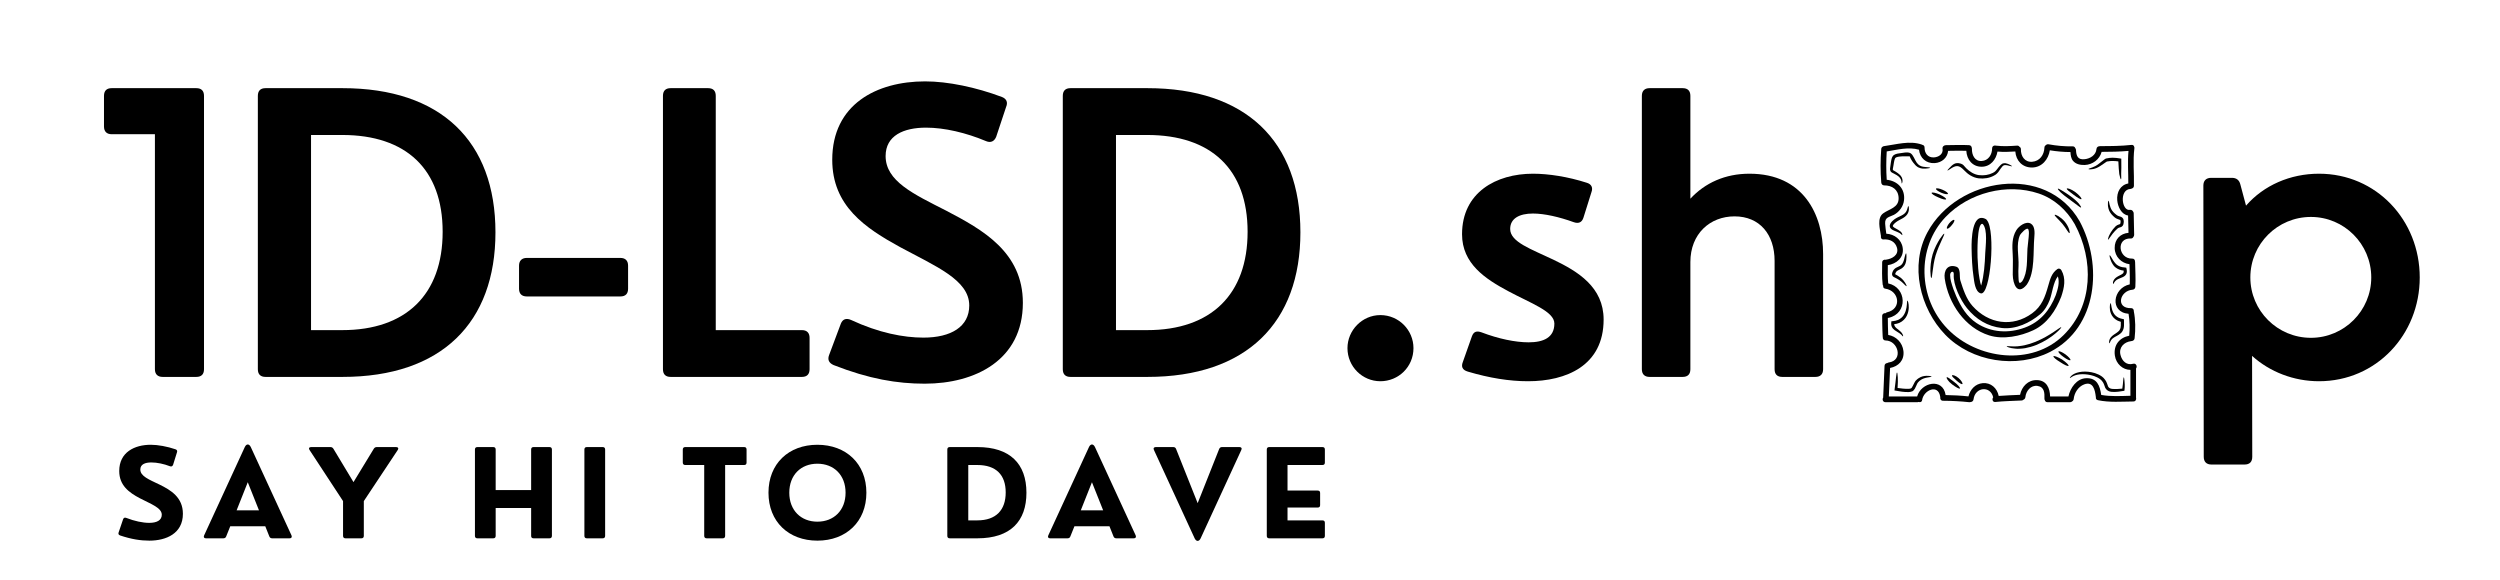 <?xml version="1.0" encoding="UTF-8"?><svg xmlns="http://www.w3.org/2000/svg" xmlns:xlink="http://www.w3.org/1999/xlink" width="336" zoomAndPan="magnify" viewBox="0 0 252 59.25" height="78" preserveAspectRatio="xMidYMid meet" version="1.0"><defs><g/><clipPath id="34a3431f56"><path d="M 190 14.34 L 216.68 14.34 L 216.68 41.109 L 190 41.109 Z M 190 14.34 " clip-rule="nonzero"/></clipPath></defs><g clip-path="url(#34a3431f56)"><path fill="#000000" d="M 215.883 40.406 C 215.883 39.559 215.883 38.605 215.883 37.762 C 215.098 37.758 214.418 37.141 214.297 36.305 C 214.137 35.219 214.77 34.473 215.762 34.273 C 215.828 33.527 215.82 32.773 215.695 32.035 C 213.734 31.879 214.082 29.402 215.816 29.031 C 215.84 28.344 215.805 27.66 215.789 26.973 C 214.969 26.871 214.293 26.219 214.277 25.324 C 214.262 24.43 214.867 23.836 215.688 23.77 C 215.676 23.18 215.652 22.59 215.645 22 C 214.98 21.902 214.602 21.129 214.539 20.461 C 214.465 19.621 214.859 18.879 215.668 18.73 C 215.676 17.621 215.582 16.516 215.688 15.406 C 214.773 15.488 213.859 15.5 212.945 15.504 C 212.742 16.273 212.016 16.82 211.211 16.844 C 210.781 16.855 210.328 16.77 210.031 16.43 C 209.824 16.188 209.777 15.844 209.762 15.523 C 209.055 15.523 208.352 15.457 207.656 15.344 C 207.512 16.273 206.852 17.086 205.848 17.102 C 204.859 17.113 204.203 16.41 204.133 15.465 C 203.527 15.504 202.918 15.531 202.312 15.473 C 202.176 16.293 201.594 17.02 200.699 17.023 C 199.746 17.023 199.18 16.289 199.129 15.395 C 198.508 15.375 197.891 15.395 197.273 15.402 C 197.207 16.098 196.637 16.609 195.898 16.652 C 195.023 16.707 194.391 16.121 194.301 15.285 C 193.242 14.973 192.086 15.289 191.004 15.461 C 190.945 16.43 190.941 17.387 191.004 18.352 C 192.086 18.465 192.906 19.25 192.77 20.445 C 192.699 21.082 192.281 21.637 191.742 21.93 C 191.297 22.164 190.801 22.148 190.844 22.836 C 190.867 23.18 190.914 23.52 190.961 23.859 C 191.777 23.906 192.516 24.438 192.637 25.312 C 192.781 26.297 191.996 26.941 191.117 27.07 C 191.109 27.691 191.094 28.312 191.156 28.934 C 193.043 29.336 193.195 32.004 191.195 32.449 C 191.168 32.457 191.141 32.457 191.117 32.457 C 191.121 32.973 191.129 33.609 191.156 34.195 C 191.965 34.324 192.613 34.98 192.711 35.836 C 192.82 36.785 192.203 37.406 191.348 37.566 C 191.305 38.535 191.266 39.504 191.219 40.477 C 192.242 40.477 193.25 40.477 194.109 40.477 C 194.508 39.035 196.738 38.527 197.02 40.332 C 197.797 40.344 198.57 40.383 199.348 40.469 C 199.527 39.766 200.035 39.188 200.797 39.117 C 201.641 39.039 202.27 39.617 202.438 40.422 C 203.164 40.363 203.895 40.344 204.617 40.309 C 204.789 39.465 205.43 38.781 206.336 38.805 C 207.332 38.828 207.664 39.637 207.684 40.477 C 208.309 40.477 208.934 40.477 209.555 40.477 C 209.746 39.59 210.398 38.652 211.352 38.613 C 212.48 38.562 212.77 39.387 212.902 40.32 C 213.887 40.496 214.887 40.43 215.883 40.406 Z M 216.168 37.137 C 216.461 37.051 216.617 37.422 216.457 37.613 C 216.457 38.508 216.457 40.223 216.457 40.594 C 216.508 40.766 216.422 40.988 216.191 40.988 C 214.977 40.996 213.762 41.109 212.559 40.855 C 212.391 40.816 212.332 40.68 212.359 40.543 C 212.355 40.531 212.352 40.516 212.348 40.496 C 212.27 39.832 212.082 38.891 211.156 39.246 C 210.555 39.477 210.156 40.105 210.09 40.746 C 210.074 40.855 210.012 40.938 209.93 40.98 C 209.883 41.031 209.816 41.062 209.727 41.062 C 208.957 41.062 207.418 41.062 207.418 41.062 C 207.258 41.062 207.168 40.961 207.141 40.844 C 207.117 40.805 207.102 40.754 207.105 40.695 C 207.125 40.121 207.109 39.5 206.395 39.398 C 205.719 39.301 205.219 39.914 205.16 40.547 C 205.145 40.68 205.062 40.766 204.965 40.805 C 204.922 40.852 204.855 40.887 204.773 40.887 C 203.875 40.934 202.977 40.945 202.082 41.039 C 201.801 41.066 201.734 40.738 201.875 40.562 C 201.586 39.336 200.02 39.516 199.867 40.77 C 199.848 40.945 199.703 41.039 199.562 41.047 C 199.527 41.059 199.488 41.066 199.438 41.062 C 198.539 40.965 197.645 40.918 196.742 40.914 C 196.523 40.914 196.438 40.707 196.473 40.539 C 196.473 40.531 196.465 40.516 196.465 40.504 C 196.27 39.16 194.762 39.824 194.617 40.848 C 194.59 41.047 194.418 41.094 194.273 41.035 C 194.238 41.051 194.195 41.062 194.148 41.062 C 193.184 41.062 190.879 41.062 190.879 41.062 C 190.605 41.062 190.527 40.77 190.641 40.598 C 190.688 39.516 190.734 38.43 190.781 37.348 C 190.789 37.164 190.93 37.07 191.066 37.066 C 191.109 37.035 191.156 37.012 191.215 37.004 C 192.719 36.809 192.191 34.766 190.879 34.758 C 190.672 34.754 190.578 34.574 190.602 34.414 C 190.594 34.391 190.59 34.367 190.59 34.34 C 190.547 33.641 190.539 32.266 190.539 32.266 C 190.539 32.043 190.727 31.949 190.887 31.977 C 190.922 31.934 190.973 31.898 191.039 31.883 C 192.57 31.543 192.297 29.672 190.848 29.469 C 190.68 29.445 190.625 29.316 190.645 29.184 C 190.617 29.145 190.594 29.098 190.59 29.039 C 190.5 28.293 190.535 27.543 190.539 26.793 C 190.539 26.57 190.742 26.48 190.906 26.516 C 190.918 26.516 190.93 26.512 190.945 26.508 C 191.543 26.426 192.258 26.043 192.055 25.305 C 191.879 24.66 191.305 24.398 190.684 24.445 C 190.461 24.465 190.375 24.262 190.418 24.09 C 190.414 24.07 190.41 24.055 190.406 24.035 C 190.316 23.379 189.992 22.27 190.633 21.789 C 191.238 21.336 192.246 21.215 192.219 20.219 C 192.195 19.344 191.547 18.922 190.734 18.926 C 190.566 18.926 190.457 18.789 190.445 18.629 C 190.355 17.488 190.355 16.352 190.445 15.211 C 190.453 15.09 190.52 15.008 190.605 14.965 C 190.641 14.941 190.684 14.922 190.734 14.918 C 191.988 14.75 193.34 14.328 194.582 14.758 C 194.609 14.766 194.629 14.777 194.648 14.789 C 194.77 14.812 194.871 14.902 194.867 15.062 C 194.863 15.656 195.211 16.105 195.824 16.07 C 196.301 16.043 196.793 15.734 196.703 15.191 C 196.668 14.969 196.852 14.828 197.02 14.824 C 197.031 14.82 197.043 14.82 197.055 14.82 C 197.84 14.816 198.629 14.777 199.414 14.82 C 199.582 14.828 199.672 14.953 199.688 15.09 C 199.695 15.117 199.703 15.148 199.703 15.184 C 199.684 15.812 199.984 16.48 200.699 16.438 C 201.391 16.391 201.758 15.797 201.766 15.137 C 201.77 14.898 202.004 14.812 202.168 14.871 C 202.887 14.957 203.602 14.918 204.316 14.867 C 204.43 14.859 204.508 14.91 204.551 14.98 C 204.637 15.02 204.703 15.105 204.703 15.234 C 204.684 15.941 205.09 16.57 205.848 16.516 C 206.629 16.457 207.074 15.82 207.105 15.062 C 207.109 14.945 207.172 14.863 207.25 14.82 C 207.312 14.754 207.406 14.711 207.52 14.73 C 208.336 14.879 209.16 14.957 209.992 14.941 C 210.129 14.938 210.219 15.02 210.25 15.121 C 210.293 15.164 210.324 15.227 210.328 15.309 C 210.352 15.914 210.508 16.332 211.211 16.254 C 211.781 16.195 212.367 15.836 212.418 15.211 C 212.434 15.027 212.578 14.934 212.723 14.93 C 212.746 14.922 212.773 14.918 212.805 14.918 C 213.871 14.918 214.938 14.91 216 14.793 C 216.16 14.777 216.246 14.875 216.27 14.992 C 216.289 15.031 216.297 15.078 216.289 15.137 C 216.129 16.414 216.273 17.691 216.242 18.973 C 216.238 19.129 216.137 19.219 216.023 19.246 C 215.984 19.27 215.938 19.289 215.883 19.289 C 214.715 19.352 215 21.578 215.828 21.426 C 215.984 21.398 216.105 21.488 216.16 21.605 C 216.195 21.648 216.219 21.707 216.219 21.785 C 216.223 22.516 216.262 23.246 216.266 23.98 C 216.266 24.07 216.234 24.137 216.188 24.184 C 216.148 24.281 216.062 24.355 215.93 24.348 C 214.379 24.277 214.652 26.449 216.074 26.402 C 216.262 26.395 216.355 26.543 216.352 26.691 C 216.359 26.715 216.363 26.742 216.363 26.77 C 216.375 27.605 216.438 28.441 216.387 29.285 C 216.375 29.453 216.262 29.566 216.098 29.578 C 214.793 29.672 214.336 31.496 215.953 31.461 C 216.148 31.453 216.242 31.613 216.23 31.77 C 216.23 31.77 216.23 31.77 216.23 31.773 C 216.406 32.68 216.414 33.617 216.312 34.535 C 216.293 34.711 216.156 34.805 216.02 34.816 C 216 34.82 215.977 34.828 215.953 34.828 C 215.238 34.918 214.676 35.465 214.871 36.238 C 215.023 36.863 215.504 37.328 216.168 37.137 " fill-opacity="1" fill-rule="nonzero"/></g><path fill="#000000" d="M 215.484 27.43 C 215.52 27.594 215.551 27.785 215.465 27.969 C 215.375 28.152 215.215 28.238 215.098 28.293 C 214.848 28.41 214.645 28.465 214.5 28.562 C 214.355 28.652 214.281 28.766 214.227 28.844 C 214.18 28.945 214.148 28.996 214.129 28.992 C 214.105 28.984 214.098 28.922 214.105 28.812 C 214.133 28.695 214.199 28.52 214.367 28.379 C 214.527 28.234 214.762 28.141 214.961 28.027 C 215.062 27.973 215.148 27.906 215.176 27.832 C 215.203 27.777 215.203 27.707 215.191 27.625 C 214.891 27.598 214.59 27.484 214.375 27.312 C 214.32 27.262 214.266 27.215 214.215 27.168 C 214.176 27.113 214.137 27.059 214.098 27.008 C 214.02 26.906 213.98 26.797 213.93 26.707 C 213.77 26.324 213.73 26.074 213.766 26.059 C 213.812 26.039 213.93 26.266 214.129 26.594 C 214.188 26.668 214.238 26.766 214.312 26.84 C 214.348 26.883 214.383 26.922 214.422 26.965 C 214.465 27 214.508 27.035 214.555 27.07 C 214.742 27.199 214.984 27.289 215.266 27.301 L 215.336 27.312 L 215.461 27.328 L 215.484 27.43 " fill-opacity="1" fill-rule="nonzero"/><path fill="#000000" d="M 215.277 38.863 C 215.297 39.082 215.328 39.406 215.281 39.812 L 215.266 39.895 L 215.176 39.91 C 214.836 39.965 214.453 40.039 213.984 40.008 C 213.922 39.996 213.844 39.988 213.793 39.973 L 213.715 39.945 L 213.691 39.941 L 213.691 39.938 L 213.676 39.934 L 213.672 39.93 L 213.668 39.93 L 213.66 39.922 L 213.613 39.898 C 213.492 39.84 213.379 39.715 213.312 39.586 C 213.254 39.453 213.227 39.34 213.184 39.238 C 213.16 39.188 213.145 39.148 213.121 39.098 C 213.09 39.051 213.051 38.984 213.023 38.949 C 212.902 38.766 212.695 38.629 212.492 38.527 C 212.281 38.422 212.066 38.352 211.852 38.301 C 211.426 38.203 211.027 38.184 210.699 38.219 C 210.371 38.254 210.113 38.352 209.965 38.441 C 209.883 38.477 209.824 38.535 209.781 38.562 C 209.738 38.59 209.711 38.602 209.703 38.594 C 209.695 38.586 209.703 38.559 209.734 38.512 C 209.762 38.473 209.801 38.406 209.883 38.34 C 210.043 38.199 210.309 38.059 210.664 37.992 C 211.016 37.918 211.449 37.914 211.914 38.004 C 212.148 38.047 212.387 38.121 212.629 38.238 C 212.867 38.352 213.113 38.504 213.289 38.762 C 213.336 38.824 213.359 38.867 213.395 38.922 C 213.426 38.984 213.457 39.055 213.484 39.117 C 213.527 39.238 213.562 39.359 213.602 39.445 C 213.625 39.48 213.637 39.52 213.668 39.547 C 213.684 39.559 213.695 39.574 213.711 39.586 L 213.797 39.641 L 213.801 39.645 L 213.805 39.645 L 213.816 39.648 L 213.895 39.68 C 213.949 39.695 213.98 39.691 214.023 39.703 C 214.383 39.738 214.746 39.703 215.055 39.676 C 215.113 39.348 215.125 39.062 215.145 38.863 C 215.164 38.645 215.184 38.52 215.207 38.52 C 215.23 38.52 215.258 38.645 215.277 38.863 " fill-opacity="1" fill-rule="nonzero"/><path fill="#000000" d="M 215.23 32.969 C 215.23 33.156 215.238 33.348 215.184 33.543 C 215.16 33.637 215.109 33.75 215.062 33.824 L 215.027 33.875 L 215.012 33.898 L 214.988 33.93 L 214.98 33.938 C 214.945 33.973 214.914 34.008 214.883 34.035 C 214.609 34.266 214.34 34.355 214.164 34.484 C 213.797 34.723 213.801 35.062 213.742 35.051 C 213.73 35.047 213.723 35.027 213.715 34.992 C 213.711 34.957 213.703 34.906 213.715 34.828 C 213.73 34.684 213.82 34.469 214.023 34.297 C 214.215 34.125 214.484 34.004 214.68 33.812 C 214.707 33.789 214.723 33.762 214.75 33.738 L 214.801 33.648 C 214.84 33.582 214.855 33.535 214.875 33.465 C 214.91 33.328 214.906 33.156 214.902 32.973 C 214.902 32.934 214.902 32.895 214.902 32.852 C 214.777 32.816 214.652 32.773 214.535 32.715 C 214.383 32.633 214.25 32.531 214.145 32.41 C 213.926 32.168 213.836 31.887 213.801 31.664 C 213.742 31.207 213.828 30.941 213.863 30.945 C 213.91 30.945 213.91 31.219 214.016 31.613 C 214.074 31.809 214.172 32.031 214.352 32.207 C 214.441 32.293 214.551 32.371 214.676 32.434 C 214.801 32.492 214.945 32.535 215.098 32.566 L 215.223 32.598 L 215.227 32.73 C 215.227 32.809 215.227 32.891 215.23 32.969 " fill-opacity="1" fill-rule="nonzero"/><path fill="#000000" d="M 215.207 22.602 C 215.203 22.664 215.207 22.68 215.195 22.754 C 215.184 22.809 215.176 22.859 215.164 22.914 C 215.148 22.941 215.137 22.973 215.121 23 L 215.098 23.043 L 215.062 23.082 C 215.012 23.145 214.953 23.164 214.895 23.191 C 214.855 23.203 214.812 23.215 214.773 23.227 L 214.723 23.242 L 214.688 23.258 C 214.676 23.262 214.668 23.262 214.652 23.273 L 214.605 23.305 L 214.559 23.34 L 214.531 23.367 C 214.504 23.391 214.48 23.418 214.453 23.441 C 214.402 23.492 214.352 23.543 214.305 23.586 C 214.219 23.688 214.137 23.785 214.059 23.871 C 213.93 24.051 213.812 24.199 213.742 24.312 C 213.668 24.426 213.617 24.48 213.598 24.469 C 213.578 24.461 213.59 24.387 213.633 24.258 C 213.66 24.129 213.754 23.953 213.875 23.734 C 213.945 23.633 214.02 23.523 214.102 23.406 C 214.148 23.352 214.199 23.297 214.25 23.242 C 214.273 23.211 214.301 23.18 214.328 23.152 L 214.348 23.133 L 214.359 23.117 L 214.375 23.102 L 214.383 23.098 L 214.426 23.062 C 214.465 23.02 214.605 22.945 214.68 22.926 C 214.715 22.914 214.754 22.902 214.789 22.891 C 214.809 22.879 214.832 22.871 214.832 22.859 C 214.871 22.844 214.898 22.59 214.871 22.516 C 214.855 22.473 214.852 22.469 214.785 22.438 C 214.727 22.414 214.637 22.391 214.547 22.352 C 214.457 22.316 214.371 22.27 214.289 22.203 C 214.23 22.148 214.172 22.098 214.109 22.043 C 213.859 21.809 213.699 21.531 213.641 21.285 C 213.578 21.035 213.578 20.836 213.59 20.695 C 213.605 20.562 213.625 20.488 213.645 20.488 C 213.668 20.488 213.691 20.559 213.715 20.688 C 213.742 20.82 213.777 21.004 213.859 21.207 C 213.934 21.414 214.09 21.629 214.301 21.809 C 214.363 21.859 214.426 21.906 214.488 21.957 C 214.535 21.992 214.594 22.027 214.66 22.051 C 214.73 22.078 214.805 22.094 214.906 22.133 C 214.957 22.152 215.016 22.184 215.07 22.234 C 215.125 22.285 215.164 22.355 215.18 22.422 C 215.199 22.484 215.203 22.543 215.207 22.602 " fill-opacity="1" fill-rule="nonzero"/><path fill="#000000" d="M 214.953 16.324 C 214.961 16.617 214.965 16.887 214.957 17.125 C 214.945 17.367 214.949 17.566 214.941 17.742 C 214.953 18.094 214.957 18.309 214.922 18.312 C 214.887 18.32 214.812 18.117 214.746 17.77 C 214.695 17.438 214.684 16.98 214.652 16.477 C 214.461 16.453 214.258 16.434 214.055 16.434 C 213.965 16.43 213.887 16.445 213.805 16.445 C 213.715 16.461 213.625 16.473 213.535 16.484 C 213.508 16.492 213.473 16.48 213.461 16.504 C 213.449 16.512 213.441 16.516 213.43 16.523 L 213.375 16.559 C 213.305 16.609 213.238 16.656 213.168 16.703 C 212.902 16.883 212.66 17.062 212.41 17.16 C 212.168 17.258 211.961 17.281 211.824 17.289 C 211.684 17.293 211.605 17.285 211.602 17.262 C 211.598 17.238 211.668 17.207 211.797 17.164 C 211.926 17.117 212.113 17.059 212.316 16.949 C 212.516 16.844 212.734 16.656 212.996 16.457 C 213.059 16.406 213.125 16.355 213.191 16.305 L 213.242 16.27 C 213.262 16.254 213.293 16.23 213.32 16.215 C 213.371 16.176 213.434 16.176 213.492 16.164 C 213.578 16.152 213.664 16.137 213.754 16.121 C 213.852 16.113 213.957 16.098 214.055 16.102 C 214.328 16.102 214.582 16.137 214.824 16.176 L 214.953 16.199 L 214.953 16.324 " fill-opacity="1" fill-rule="nonzero"/><path fill="#000000" d="M 210.262 19.613 C 210.68 19.926 210.941 20.266 210.879 20.328 C 210.82 20.398 210.469 20.176 210.074 19.879 C 209.684 19.594 209.344 19.336 209.391 19.254 C 209.434 19.18 209.828 19.297 210.262 19.613 " fill-opacity="1" fill-rule="nonzero"/><path fill="#000000" d="M 209.055 34.219 C 212.109 31.207 212.16 26.523 210.199 22.883 C 209.371 21.434 208.098 20.285 206.52 19.754 C 203.289 18.668 199.395 19.668 197.02 22.148 C 194.023 25.281 194.195 30.457 197.207 33.566 C 200.219 36.688 205.809 37.422 209.055 34.219 Z M 210.699 22.586 C 213.078 27.008 212.551 33.422 207.699 35.918 C 204.285 37.672 199.676 36.961 196.977 34.168 C 194.395 31.496 193.324 27.09 195.176 23.691 C 198.211 18.113 207.277 16.609 210.699 22.586 " fill-opacity="1" fill-rule="nonzero"/><path fill="#000000" d="M 210.613 20.777 C 210.793 20.996 210.875 21.156 210.844 21.184 C 210.809 21.215 210.668 21.113 210.453 20.945 C 210.234 20.781 209.941 20.559 209.602 20.312 C 209.262 20.07 208.961 19.832 208.754 19.637 C 208.551 19.441 208.449 19.301 208.477 19.266 C 208.504 19.23 208.66 19.309 208.895 19.453 C 209.129 19.594 209.449 19.797 209.793 20.047 C 210.137 20.297 210.426 20.562 210.613 20.777 " fill-opacity="1" fill-rule="nonzero"/><path fill="#000000" d="M 209.246 36.176 C 209.578 36.426 209.809 36.688 209.758 36.762 C 209.707 36.836 209.395 36.695 209.066 36.449 C 208.727 36.211 208.488 35.957 208.539 35.879 C 208.59 35.805 208.906 35.938 209.246 36.176 " fill-opacity="1" fill-rule="nonzero"/><path fill="#000000" d="M 209.625 23.414 C 209.691 23.637 209.703 23.781 209.664 23.797 C 209.57 23.832 209.344 23.336 208.938 22.848 C 208.73 22.602 208.52 22.402 208.371 22.242 C 208.215 22.086 208.129 21.977 208.156 21.938 C 208.18 21.902 208.316 21.945 208.508 22.055 C 208.703 22.176 208.957 22.363 209.188 22.633 C 209.41 22.906 209.551 23.199 209.625 23.414 " fill-opacity="1" fill-rule="nonzero"/><path fill="#000000" d="M 208.891 36.691 C 209.316 36.98 209.617 37.273 209.566 37.348 C 209.516 37.422 209.141 37.258 208.73 36.977 C 208.297 36.723 207.98 36.449 208.027 36.371 C 208.07 36.293 208.457 36.438 208.891 36.691 " fill-opacity="1" fill-rule="nonzero"/><path fill="#000000" d="M 208.262 30.133 C 208.477 29.5 208.676 28.844 208.477 28.211 C 208 28.816 207.898 29.949 207.648 30.613 C 207.445 31.148 207.121 31.707 206.68 32.074 C 205.609 32.969 204.184 33.645 202.762 33.488 C 201.301 33.328 200.117 32.602 199.191 31.453 C 198.543 30.648 197.77 29.074 197.848 28.016 C 197.879 27.57 197.465 27.727 197.477 28.086 C 197.48 28.312 197.516 28.535 197.574 28.758 C 197.711 29.27 197.891 29.77 198.105 30.254 C 198.59 31.328 199.164 32.309 200.168 32.977 C 201.652 33.961 203.461 34.059 205.117 33.441 C 206.676 32.863 207.664 31.676 208.262 30.133 Z M 208.828 27.57 C 209.332 28.449 209.129 29.375 208.82 30.289 C 208.266 31.711 207.387 33.051 205.977 33.711 C 204.652 34.332 202.891 34.691 201.465 34.242 C 198.996 33.469 197.301 30.996 196.926 28.441 C 196.805 27.613 197.227 26.93 198.109 27.23 C 198.605 27.402 198.402 28.266 198.52 28.629 C 198.816 29.547 199.113 30.512 199.766 31.242 C 201.387 33.055 203.84 33.457 205.848 31.988 C 206.844 31.262 207.176 30.301 207.5 29.152 C 207.691 28.48 207.844 27.875 208.434 27.465 C 208.562 27.371 208.75 27.438 208.828 27.57 " fill-opacity="1" fill-rule="nonzero"/><path fill="#000000" d="M 208.828 33.402 C 208.855 33.434 208.633 33.707 208.195 34.07 C 207.98 34.254 207.707 34.449 207.391 34.648 C 207.07 34.844 206.707 35.039 206.309 35.207 C 205.906 35.367 205.504 35.477 205.133 35.547 C 204.949 35.57 204.77 35.602 204.602 35.602 C 204.52 35.602 204.438 35.609 204.359 35.609 C 204.281 35.602 204.207 35.602 204.133 35.594 C 203.555 35.547 203.246 35.395 203.25 35.359 C 203.258 35.305 203.609 35.379 204.141 35.363 C 204.207 35.359 204.281 35.355 204.352 35.355 C 204.426 35.344 204.5 35.336 204.578 35.328 C 204.738 35.316 204.902 35.277 205.078 35.246 C 205.426 35.168 205.801 35.055 206.188 34.898 C 206.57 34.742 206.926 34.562 207.242 34.387 C 207.555 34.207 207.836 34.039 208.062 33.883 C 208.52 33.574 208.797 33.371 208.828 33.402 " fill-opacity="1" fill-rule="nonzero"/><path fill="#000000" d="M 205.496 24.207 C 205.512 23.977 205.555 23.676 205.477 23.449 C 205.344 23.07 204.652 23.906 204.613 23.992 C 204.184 24.961 204.512 26.129 204.461 27.16 C 204.445 27.512 204.43 27.863 204.453 28.211 C 204.48 28.66 204.449 29.156 204.844 28.703 C 205.43 27.781 205.301 26.453 205.371 25.402 C 205.398 25.004 205.469 24.605 205.496 24.207 Z M 205.719 22.832 C 206.152 23.09 206.113 23.781 206.074 24.207 C 205.938 25.684 206.164 27.75 205.328 29.023 C 205.316 29.039 205.305 29.051 205.297 29.062 C 205.293 29.07 205.289 29.078 205.281 29.086 C 204.352 30.203 203.887 29.012 203.871 28.047 C 203.859 27.355 203.914 26.672 203.867 25.977 C 203.812 25.113 203.77 24.262 204.238 23.5 C 204.488 23.09 205.219 22.535 205.719 22.832 " fill-opacity="1" fill-rule="nonzero"/><path fill="#000000" d="M 203.535 16.801 C 203.715 16.891 203.805 16.949 203.801 16.969 C 203.797 16.992 203.68 16.973 203.492 16.922 C 203.398 16.895 203.281 16.863 203.156 16.855 C 203.125 16.855 203.09 16.852 203.066 16.859 C 203.039 16.863 203.02 16.855 202.977 16.875 L 202.922 16.898 L 202.91 16.906 L 202.895 16.922 C 202.867 16.941 202.836 16.957 202.812 16.992 C 202.703 17.105 202.605 17.27 202.48 17.445 C 202.449 17.492 202.414 17.535 202.383 17.582 C 202.34 17.629 202.293 17.676 202.25 17.723 L 202.184 17.777 L 202.152 17.805 L 202.137 17.82 L 202.121 17.828 L 202.117 17.832 L 202.105 17.84 C 202.055 17.871 202 17.902 201.945 17.934 C 201.504 18.176 200.945 18.273 200.379 18.207 C 200.074 18.168 199.793 18.055 199.547 17.91 C 199.305 17.766 199.094 17.582 198.918 17.395 C 198.383 16.836 198.098 16.828 197.449 17.277 C 197.301 17.379 197.215 17.426 197.199 17.41 C 197.188 17.395 197.246 17.312 197.371 17.184 C 197.742 16.789 198 16.531 198.566 16.707 L 198.578 16.707 L 198.602 16.719 L 198.621 16.727 L 198.656 16.746 C 198.684 16.758 198.707 16.766 198.734 16.781 C 198.766 16.805 198.801 16.828 198.832 16.855 C 198.863 16.883 198.875 16.902 198.898 16.93 C 198.984 17.027 199.043 17.098 199.133 17.188 C 199.461 17.508 199.902 17.812 200.422 17.879 C 200.93 17.938 201.418 17.859 201.809 17.664 C 201.859 17.637 201.902 17.609 201.949 17.586 L 201.961 17.582 C 201.965 17.578 201.977 17.57 201.977 17.57 L 202.008 17.543 L 202.074 17.496 C 202.109 17.461 202.141 17.43 202.168 17.398 C 202.203 17.359 202.234 17.32 202.266 17.281 C 202.391 17.121 202.508 16.957 202.656 16.82 C 202.688 16.785 202.734 16.758 202.777 16.73 L 202.809 16.711 L 202.84 16.695 C 202.848 16.695 202.855 16.691 202.855 16.691 L 202.91 16.676 C 202.945 16.664 203.008 16.664 203.051 16.66 C 203.105 16.656 203.141 16.668 203.18 16.676 C 203.332 16.703 203.445 16.758 203.535 16.801 " fill-opacity="1" fill-rule="nonzero"/><path fill="#000000" d="M 201.062 25.844 C 201.09 25.176 201.34 23.422 200.805 22.867 C 200.191 22.633 200.266 26.035 200.277 26.297 C 200.312 27.016 200.348 27.754 200.48 28.465 C 200.523 28.684 200.562 28.938 200.648 29.152 C 200.945 28.09 201.02 26.938 201.062 25.844 Z M 201.234 22.477 C 202.137 23.543 201.605 30.23 200.598 29.949 C 200.016 29.785 199.934 28.711 199.867 28.246 C 199.723 27.289 199.688 26.312 199.668 25.344 C 199.656 24.535 199.691 21.617 201.121 22.367 C 201.172 22.398 201.211 22.434 201.234 22.477 " fill-opacity="1" fill-rule="nonzero"/><path fill="#000000" d="M 198.34 38.598 C 198.633 38.863 198.793 39.141 198.73 39.203 C 198.668 39.27 198.402 39.098 198.129 38.852 C 197.871 38.621 197.617 38.402 197.672 38.324 C 197.719 38.258 198.02 38.324 198.34 38.598 " fill-opacity="1" fill-rule="nonzero"/><path fill="#000000" d="M 197.879 38.984 C 198.266 39.273 198.535 39.594 198.477 39.66 C 198.41 39.727 198.074 39.539 197.684 39.246 C 197.266 38.93 197.07 38.582 197.129 38.52 C 197.195 38.449 197.516 38.715 197.879 38.984 " fill-opacity="1" fill-rule="nonzero"/><path fill="#000000" d="M 197.898 22.457 C 197.957 22.523 197.848 22.762 197.641 22.992 C 197.445 23.242 197.23 23.398 197.16 23.336 C 197.09 23.281 197.195 23.031 197.391 22.785 C 197.605 22.539 197.836 22.395 197.898 22.457 " fill-opacity="1" fill-rule="nonzero"/><path fill="#000000" d="M 196.707 19.375 C 197.043 19.52 197.289 19.703 197.254 19.785 C 197.219 19.871 196.918 19.82 196.582 19.68 C 196.246 19.535 196 19.348 196.035 19.266 C 196.07 19.184 196.371 19.23 196.707 19.375 " fill-opacity="1" fill-rule="nonzero"/><path fill="#000000" d="M 196.395 19.848 C 196.805 20.039 197.105 20.258 197.066 20.34 C 197.027 20.422 196.668 20.34 196.273 20.152 C 195.859 19.98 195.555 19.773 195.59 19.691 C 195.625 19.605 195.984 19.676 196.395 19.848 " fill-opacity="1" fill-rule="nonzero"/><path fill="#000000" d="M 196.871 23.859 C 196.969 23.918 196.391 24.836 196 26.062 C 195.82 26.68 195.75 27.266 195.691 27.688 C 195.648 28.121 195.602 28.391 195.559 28.391 C 195.512 28.387 195.477 28.117 195.461 27.68 C 195.465 27.242 195.496 26.621 195.691 25.965 C 195.887 25.312 196.191 24.777 196.418 24.406 C 196.664 24.047 196.836 23.836 196.871 23.859 " fill-opacity="1" fill-rule="nonzero"/><path fill="#000000" d="M 195.355 38.379 C 195.508 38.402 195.59 38.426 195.59 38.449 C 195.59 38.469 195.504 38.488 195.355 38.508 C 195.211 38.535 194.996 38.555 194.762 38.645 C 194.648 38.688 194.52 38.75 194.418 38.836 C 194.391 38.859 194.359 38.879 194.332 38.902 C 194.305 38.93 194.277 38.961 194.246 38.992 L 194.203 39.039 L 194.184 39.059 L 194.176 39.07 C 194.16 39.105 194.137 39.129 194.117 39.168 C 194.043 39.312 193.984 39.492 193.875 39.684 C 193.852 39.727 193.801 39.793 193.754 39.844 C 193.73 39.871 193.715 39.879 193.695 39.898 L 193.68 39.91 L 193.672 39.918 L 193.652 39.934 L 193.648 39.934 L 193.598 39.957 C 193.465 40.012 193.355 40.016 193.246 40.027 C 192.754 40.039 192.32 39.957 191.938 39.887 L 191.797 39.863 L 191.812 39.723 C 191.871 39.23 191.934 38.809 191.957 38.504 C 191.988 38.203 192.023 38.031 192.055 38.031 C 192.086 38.031 192.113 38.207 192.133 38.512 C 192.156 38.781 192.141 39.16 192.113 39.609 C 192.461 39.656 192.844 39.707 193.227 39.695 C 193.32 39.691 193.414 39.68 193.469 39.656 L 193.484 39.648 L 193.5 39.637 C 193.516 39.625 193.547 39.605 193.551 39.594 C 193.562 39.57 193.578 39.559 193.602 39.516 C 193.691 39.371 193.762 39.188 193.859 39.02 C 193.879 38.977 193.914 38.934 193.941 38.891 L 193.953 38.875 L 193.977 38.852 L 193.977 38.848 L 194.004 38.828 L 194.051 38.781 C 194.078 38.754 194.109 38.727 194.141 38.699 C 194.18 38.672 194.219 38.645 194.254 38.617 C 194.406 38.512 194.555 38.457 194.691 38.418 C 194.977 38.352 195.203 38.363 195.355 38.379 " fill-opacity="1" fill-rule="nonzero"/><path fill="#000000" d="M 195.246 17.078 C 195.375 17.094 195.445 17.109 195.445 17.129 C 195.445 17.148 195.375 17.164 195.25 17.184 C 195.121 17.199 194.934 17.227 194.684 17.215 C 194.562 17.199 194.422 17.18 194.277 17.109 C 194.238 17.09 194.199 17.07 194.16 17.051 C 194.125 17.027 194.102 17.004 194.07 16.98 L 194.023 16.945 L 194 16.93 L 193.969 16.898 C 193.941 16.871 193.914 16.84 193.887 16.809 C 193.68 16.582 193.48 16.309 193.348 15.957 C 193.004 15.965 192.66 15.941 192.32 15.984 C 192.199 15.996 192.082 16.02 191.988 16.059 C 191.973 16.07 191.957 16.074 191.941 16.086 L 191.902 16.113 L 191.887 16.125 L 191.887 16.129 C 191.879 16.145 191.867 16.152 191.855 16.172 L 191.828 16.238 C 191.754 16.445 191.73 16.684 191.688 16.918 C 191.664 17.035 191.641 17.141 191.629 17.238 C 191.625 17.281 191.625 17.316 191.629 17.332 C 191.633 17.34 191.641 17.344 191.641 17.355 C 191.652 17.363 191.664 17.375 191.676 17.387 C 191.742 17.434 191.832 17.477 191.918 17.527 C 192 17.578 192.078 17.629 192.152 17.684 C 192.301 17.793 192.426 17.914 192.5 18.047 C 192.52 18.082 192.539 18.113 192.555 18.145 C 192.562 18.18 192.574 18.211 192.586 18.242 C 192.609 18.305 192.613 18.367 192.617 18.422 C 192.629 18.535 192.602 18.602 192.586 18.652 C 192.57 18.703 192.559 18.73 192.547 18.73 C 192.535 18.73 192.527 18.699 192.52 18.648 C 192.512 18.598 192.52 18.512 192.488 18.434 C 192.453 18.266 192.309 18.043 192.023 17.879 C 191.957 17.836 191.879 17.793 191.797 17.754 C 191.719 17.711 191.629 17.676 191.527 17.613 C 191.5 17.59 191.473 17.57 191.445 17.547 C 191.418 17.512 191.387 17.477 191.375 17.438 C 191.34 17.348 191.344 17.277 191.344 17.211 C 191.355 17.09 191.375 16.977 191.391 16.863 C 191.426 16.648 191.441 16.398 191.527 16.129 L 191.574 16.02 C 191.59 15.984 191.625 15.941 191.652 15.902 L 191.664 15.891 C 191.668 15.883 191.68 15.875 191.68 15.875 L 191.684 15.871 L 191.703 15.855 L 191.742 15.828 C 191.777 15.805 191.82 15.781 191.859 15.758 C 192.004 15.695 192.141 15.672 192.281 15.656 C 192.594 15.621 193.133 15.477 193.422 15.637 C 193.727 15.809 193.852 16.324 194.082 16.629 C 194.27 16.875 194.488 16.98 194.711 17.02 C 194.93 17.059 195.121 17.062 195.246 17.078 " fill-opacity="1" fill-rule="nonzero"/><path fill="#000000" d="M 193.266 21.215 C 193.277 21.332 193.277 21.508 193.188 21.719 C 193.148 21.82 193.074 21.926 192.984 22.02 C 192.891 22.113 192.781 22.195 192.664 22.266 C 192.43 22.406 192.168 22.516 191.953 22.68 C 191.906 22.719 191.855 22.754 191.801 22.812 L 191.762 22.848 C 191.762 22.852 191.754 22.859 191.75 22.859 L 191.734 22.879 C 191.715 22.902 191.695 22.926 191.68 22.949 C 191.648 22.992 191.629 23.039 191.629 23.062 C 191.625 23.086 191.625 23.102 191.652 23.133 C 191.703 23.199 191.809 23.262 191.906 23.312 C 192.004 23.367 192.102 23.422 192.188 23.473 C 192.363 23.574 192.5 23.699 192.559 23.816 C 192.617 23.934 192.602 24 192.586 24.008 C 192.562 24.016 192.527 23.957 192.457 23.891 C 192.383 23.824 192.262 23.754 192.086 23.68 C 191.996 23.645 191.895 23.605 191.789 23.559 C 191.68 23.512 191.555 23.465 191.426 23.336 C 191.363 23.273 191.309 23.156 191.316 23.039 C 191.324 22.926 191.371 22.844 191.414 22.77 C 191.441 22.734 191.465 22.699 191.492 22.668 L 191.512 22.645 C 191.531 22.621 191.527 22.625 191.535 22.617 L 191.574 22.578 C 191.621 22.527 191.688 22.469 191.758 22.414 C 192.023 22.215 192.301 22.113 192.52 22 C 192.742 21.887 192.895 21.758 192.984 21.609 C 193.078 21.461 193.113 21.309 193.141 21.207 C 193.164 21.098 193.188 21.039 193.207 21.035 C 193.23 21.035 193.25 21.098 193.266 21.215 " fill-opacity="1" fill-rule="nonzero"/><path fill="#000000" d="M 193.113 30.688 C 193.148 30.68 193.27 30.949 193.254 31.426 C 193.242 31.66 193.195 31.949 193.051 32.238 C 192.914 32.531 192.645 32.805 192.301 32.961 C 192.121 33.039 191.941 33.078 191.766 33.094 C 191.777 33.449 192.215 33.629 192.418 33.852 C 192.547 33.973 192.621 34.102 192.656 34.191 C 192.684 34.281 192.688 34.332 192.668 34.34 C 192.652 34.352 192.617 34.312 192.559 34.242 C 192.504 34.184 192.422 34.098 192.293 34.012 C 192.168 33.922 192 33.84 191.805 33.699 C 191.711 33.629 191.605 33.531 191.535 33.387 C 191.465 33.246 191.449 33.078 191.469 32.926 L 191.48 32.801 L 191.617 32.789 C 191.801 32.77 191.992 32.734 192.168 32.66 C 192.441 32.531 192.66 32.328 192.785 32.094 C 192.922 31.859 192.988 31.613 193.023 31.402 C 193.094 30.977 193.059 30.695 193.113 30.688 " fill-opacity="1" fill-rule="nonzero"/><path fill="#000000" d="M 192.973 29.031 C 193.027 29.133 193.047 29.195 193.031 29.211 C 193.012 29.227 192.957 29.188 192.875 29.109 C 192.832 29.07 192.781 29.02 192.727 28.961 C 192.668 28.906 192.605 28.848 192.535 28.781 C 192.465 28.715 192.375 28.66 192.285 28.59 C 192.195 28.527 192.086 28.473 191.977 28.41 C 191.926 28.379 191.859 28.352 191.793 28.32 C 191.766 28.305 191.719 28.277 191.68 28.254 C 191.66 28.234 191.637 28.211 191.613 28.188 C 191.59 28.164 191.574 28.125 191.559 28.086 C 191.543 28.02 191.543 27.938 191.559 27.895 L 191.578 27.82 L 191.625 27.703 L 191.633 27.688 L 191.648 27.66 L 191.66 27.633 L 191.691 27.586 L 191.707 27.559 L 191.734 27.527 C 191.879 27.352 192.039 27.297 192.172 27.234 C 192.301 27.172 192.414 27.125 192.484 27.047 L 192.555 26.98 L 192.598 26.918 C 192.625 26.883 192.652 26.836 192.672 26.785 C 192.699 26.742 192.715 26.691 192.73 26.641 C 192.75 26.594 192.766 26.547 192.777 26.496 C 192.824 26.309 192.855 26.141 192.895 26.031 C 192.93 25.918 192.957 25.859 192.98 25.863 C 193.004 25.867 193.016 25.934 193.016 26.047 C 193.02 26.16 193.027 26.328 193 26.543 C 192.996 26.594 192.988 26.652 192.973 26.711 C 192.961 26.77 192.945 26.828 192.922 26.895 C 192.898 26.957 192.875 27.02 192.828 27.09 C 192.805 27.121 192.781 27.156 192.762 27.191 L 192.691 27.262 C 192.586 27.391 192.43 27.461 192.305 27.527 C 192.238 27.559 192.176 27.586 192.125 27.621 C 192.066 27.652 192.023 27.695 191.996 27.723 L 191.984 27.734 L 191.969 27.758 L 191.938 27.809 L 191.922 27.832 L 191.922 27.84 L 191.898 27.887 C 191.871 27.945 191.867 27.992 191.863 27.992 C 191.867 27.996 191.867 27.996 191.871 27.996 C 191.891 28.012 191.906 28.023 191.938 28.039 C 192 28.074 192.055 28.102 192.121 28.141 C 192.234 28.219 192.352 28.289 192.449 28.367 C 192.539 28.457 192.633 28.531 192.699 28.617 C 192.766 28.703 192.82 28.781 192.871 28.848 C 192.914 28.918 192.945 28.977 192.973 29.031 " fill-opacity="1" fill-rule="nonzero"/><g fill="#000000" fill-opacity="1"><g transform="translate(7.388, 38.48)"><g><path d="M 11.035 0 C 11.555 0 11.824 -0.27 11.824 -0.785 L 11.824 -28.691 C 11.824 -29.211 11.555 -29.48 11.035 -29.48 L 2.398 -29.48 C 1.883 -29.48 1.613 -29.211 1.613 -28.691 L 1.613 -25.566 C 1.613 -25.066 1.883 -24.777 2.398 -24.777 L 6.812 -24.777 L 6.812 -0.785 C 6.812 -0.27 7.102 0 7.602 0 Z M 11.035 0 "/></g></g></g><g fill="#000000" fill-opacity="1"><g transform="translate(21.791, 38.48)"><g><path d="M 11.555 0 C 21.688 0 27.176 -5.547 27.176 -14.758 C 27.176 -24.066 21.609 -29.48 11.555 -29.48 L 3.703 -29.48 C 3.188 -29.48 2.918 -29.211 2.918 -28.691 L 2.918 -0.785 C 2.918 -0.27 3.188 0 3.703 0 Z M 8.348 -24.699 L 11.535 -24.699 C 18.059 -24.699 21.785 -21.207 21.785 -14.816 C 21.785 -8.426 18.059 -4.777 11.535 -4.777 L 8.348 -4.777 Z M 8.348 -24.699 "/></g></g></g><g fill="#000000" fill-opacity="1"><g transform="translate(50.339, 38.48)"><g><path d="M 11.383 -8.215 C 11.898 -8.215 12.168 -8.484 12.168 -9 L 12.168 -11.363 C 12.168 -11.859 11.898 -12.148 11.383 -12.148 L 1.824 -12.148 C 1.324 -12.148 1.035 -11.859 1.035 -11.363 L 1.035 -9 C 1.035 -8.484 1.324 -8.215 1.824 -8.215 Z M 11.383 -8.215 "/></g></g></g><g fill="#000000" fill-opacity="1"><g transform="translate(63.149, 38.48)"><g><path d="M 17.102 0 C 17.617 0 17.887 -0.27 17.887 -0.785 L 17.887 -3.992 C 17.887 -4.492 17.617 -4.777 17.102 -4.777 L 8.309 -4.777 L 8.309 -28.691 C 8.309 -29.211 8.043 -29.48 7.523 -29.48 L 3.703 -29.48 C 3.188 -29.48 2.918 -29.211 2.918 -28.691 L 2.918 -0.785 C 2.918 -0.27 3.188 0 3.703 0 Z M 17.102 0 "/></g></g></g><g fill="#000000" fill-opacity="1"><g transform="translate(81.276, 38.48)"><g><path d="M 11.516 0.691 C 16.68 0.691 21.535 -1.727 21.535 -7.562 C 21.535 -12.742 17.426 -15.027 13.723 -16.965 C 10.363 -18.676 7.523 -19.98 7.523 -22.551 C 7.523 -24.645 9.367 -25.449 11.648 -25.449 C 13.531 -25.449 15.738 -24.93 17.793 -24.066 C 18.254 -23.875 18.617 -24.047 18.809 -24.508 L 19.824 -27.559 C 20.02 -28.02 19.883 -28.387 19.402 -28.578 C 16.754 -29.574 13.875 -30.172 11.555 -30.172 C 6.602 -30.172 2.074 -27.828 2.074 -22.168 C 2.074 -17.445 5.449 -15.199 9.02 -13.242 C 12.648 -11.285 16.062 -9.902 16.062 -7.293 C 16.062 -5.125 14.203 -4.012 11.383 -4.012 C 9.367 -4.012 6.832 -4.492 3.992 -5.816 C 3.512 -6.027 3.148 -5.91 2.957 -5.449 L 1.766 -2.266 C 1.574 -1.785 1.707 -1.438 2.207 -1.211 C 5.836 0.211 8.695 0.691 11.516 0.691 Z M 11.516 0.691 "/></g></g></g><g fill="#000000" fill-opacity="1"><g transform="translate(103.97, 38.48)"><g><path d="M 11.555 0 C 21.688 0 27.176 -5.547 27.176 -14.758 C 27.176 -24.066 21.609 -29.48 11.555 -29.48 L 3.703 -29.48 C 3.188 -29.48 2.918 -29.211 2.918 -28.691 L 2.918 -0.785 C 2.918 -0.27 3.188 0 3.703 0 Z M 8.348 -24.699 L 11.535 -24.699 C 18.059 -24.699 21.785 -21.207 21.785 -14.816 C 21.785 -8.426 18.059 -4.777 11.535 -4.777 L 8.348 -4.777 Z M 8.348 -24.699 "/></g></g></g><g fill="#000000" fill-opacity="1"><g transform="translate(132.517, 38.48)"><g><path d="M 6.793 0.441 C 8.637 0.441 10.172 -1.016 10.172 -2.938 C 10.172 -4.777 8.676 -6.312 6.793 -6.312 C 4.934 -6.312 3.434 -4.758 3.434 -2.938 C 3.434 -1.055 4.953 0.441 6.793 0.441 Z M 6.793 0.441 "/></g></g></g><g fill="#000000" fill-opacity="1"><g transform="translate(145.75, 38.48)"><g><path d="M 8.637 0.441 C 12.512 0.441 16.352 -1.133 16.352 -5.855 C 16.352 -9.176 13.723 -10.766 11.246 -11.957 C 8.965 -13.051 6.812 -13.762 6.812 -15.105 C 6.812 -16.18 7.754 -16.68 9.137 -16.68 C 10.305 -16.68 11.824 -16.332 13.301 -15.797 C 13.801 -15.621 14.145 -15.777 14.297 -16.273 L 15.105 -18.848 C 15.297 -19.348 15.086 -19.691 14.625 -19.824 C 12.707 -20.441 10.73 -20.746 9.137 -20.746 C 5.375 -20.746 1.898 -18.828 1.898 -14.566 C 1.898 -11.555 4.281 -10 6.621 -8.75 C 8.945 -7.504 11.324 -6.68 11.324 -5.449 C 11.324 -4.012 10.211 -3.531 8.695 -3.531 C 7.332 -3.531 5.605 -3.895 3.895 -4.547 C 3.359 -4.742 3.07 -4.605 2.898 -4.125 L 1.977 -1.516 C 1.805 -1.074 1.898 -0.711 2.496 -0.539 C 4.703 0.113 6.719 0.441 8.637 0.441 Z M 8.637 0.441 "/></g></g></g><g fill="#000000" fill-opacity="1"><g transform="translate(163.377, 38.48)"><g><path d="M 6.793 0 C 7.312 0 7.582 -0.27 7.582 -0.785 L 7.582 -11.727 C 7.582 -14.625 9.598 -16.391 12.09 -16.391 C 14.664 -16.391 16.18 -14.547 16.18 -11.844 L 16.18 -0.785 C 16.18 -0.27 16.449 0 16.965 0 L 20.344 0 C 20.844 0 21.133 -0.27 21.133 -0.785 L 21.133 -12.551 C 21.133 -16.562 19.137 -20.746 13.609 -20.746 C 11.133 -20.746 9.078 -19.809 7.582 -18.195 L 7.582 -28.691 C 7.582 -29.211 7.312 -29.48 6.793 -29.48 L 3.418 -29.48 C 2.918 -29.48 2.629 -29.211 2.629 -28.691 L 2.629 -0.785 C 2.629 -0.27 2.918 0 3.418 0 Z M 6.793 0 "/></g></g></g><g fill="#000000" fill-opacity="1"><g transform="translate(186.532, 38.48)"><g/></g></g><g fill="#000000" fill-opacity="1"><g transform="translate(197.922, 38.48)"><g/></g></g><g fill="#000000" fill-opacity="1"><g transform="translate(209.312, 38.48)"><g/></g></g><g fill="#000000" fill-opacity="1"><g transform="translate(220.702, 38.48)"><g><path d="M 14.434 -20.746 C 11.496 -20.746 8.789 -19.559 6.984 -17.484 L 6.41 -19.633 C 6.297 -20.113 5.988 -20.324 5.547 -20.324 L 3.418 -20.324 C 2.918 -20.324 2.629 -20.035 2.629 -19.539 L 2.668 8.156 C 2.668 8.676 2.957 8.945 3.453 8.945 L 6.832 8.945 C 7.352 8.945 7.621 8.676 7.621 8.156 L 7.602 -2.148 C 9.422 -0.5 11.879 0.441 14.434 0.441 C 20.285 0.441 24.719 -4.316 24.719 -10.152 C 24.719 -16.008 20.285 -20.746 14.434 -20.746 Z M 13.609 -3.992 C 10.191 -3.992 7.426 -6.754 7.426 -10.152 C 7.426 -13.57 10.191 -16.332 13.609 -16.332 C 17.004 -16.332 19.77 -13.57 19.77 -10.152 C 19.77 -6.754 17.004 -3.992 13.609 -3.992 Z M 13.609 -3.992 "/></g></g></g><g fill="#000000" fill-opacity="1"><g transform="translate(9.909, 54.958)"><g><path d="M 3.723 0.238 C 5.43 0.238 7.148 -0.484 7.148 -2.504 C 7.148 -4.191 5.902 -4.926 4.766 -5.484 C 3.68 -6.004 2.801 -6.344 2.801 -7.023 C 2.801 -7.559 3.293 -7.746 3.93 -7.746 C 4.508 -7.746 5.211 -7.598 5.836 -7.355 C 5.984 -7.301 6.094 -7.363 6.148 -7.508 L 6.543 -8.777 C 6.598 -8.926 6.551 -9.035 6.391 -9.09 C 5.555 -9.375 4.598 -9.551 3.871 -9.551 C 2.215 -9.551 0.648 -8.793 0.648 -6.871 C 0.648 -5.402 1.645 -4.676 2.746 -4.094 C 3.871 -3.504 4.992 -3.125 4.992 -2.406 C 4.992 -1.836 4.477 -1.578 3.711 -1.578 C 3.055 -1.578 2.207 -1.754 1.363 -2.086 C 1.215 -2.141 1.098 -2.105 1.043 -1.945 L 0.59 -0.613 C 0.527 -0.453 0.582 -0.352 0.738 -0.293 C 1.879 0.09 2.82 0.238 3.723 0.238 Z M 3.723 0.238 "/></g></g></g><g fill="#000000" fill-opacity="1"><g transform="translate(19.028, 54.958)"><g><path d="M 4.961 -9.316 C 4.793 -9.668 4.512 -9.668 4.348 -9.316 L 0.195 -0.297 C 0.113 -0.121 0.195 0 0.375 0 L 2.164 0 C 2.305 0 2.402 -0.066 2.449 -0.195 L 2.863 -1.227 L 6.441 -1.227 L 6.852 -0.195 C 6.902 -0.066 7 0 7.137 0 L 8.926 0 C 9.117 0 9.188 -0.121 9.117 -0.297 Z M 4.652 -5.727 L 5.797 -2.855 L 3.512 -2.855 Z M 4.652 -5.727 "/></g></g></g><g fill="#000000" fill-opacity="1"><g transform="translate(29.809, 54.958)"><g><path d="M 5.469 0 C 5.633 0 5.719 -0.086 5.719 -0.25 L 5.719 -3.801 L 9.184 -9.02 C 9.293 -9.176 9.219 -9.316 9.02 -9.316 L 7.043 -9.316 C 6.906 -9.316 6.805 -9.254 6.738 -9.145 L 4.664 -5.738 L 2.613 -9.145 C 2.547 -9.254 2.445 -9.316 2.312 -9.316 L 0.332 -9.316 C 0.141 -9.316 0.062 -9.176 0.176 -9.02 L 3.598 -3.801 L 3.598 -0.25 C 3.598 -0.086 3.688 0 3.844 0 Z M 5.469 0 "/></g></g></g><g fill="#000000" fill-opacity="1"><g transform="translate(40.627, 54.958)"><g/></g></g><g fill="#000000" fill-opacity="1"><g transform="translate(45.95, 54.958)"><g><path d="M 2.789 0 C 2.953 0 3.039 -0.086 3.039 -0.25 L 3.039 -3.094 L 6.66 -3.094 L 6.66 -0.25 C 6.66 -0.086 6.742 0 6.906 0 L 8.531 0 C 8.691 0 8.781 -0.086 8.781 -0.25 L 8.781 -9.066 C 8.781 -9.23 8.691 -9.316 8.531 -9.316 L 6.906 -9.316 C 6.742 -9.316 6.66 -9.23 6.66 -9.066 L 6.66 -4.926 L 3.039 -4.926 L 3.039 -9.066 C 3.039 -9.23 2.953 -9.316 2.789 -9.316 L 1.172 -9.316 C 1.008 -9.316 0.922 -9.23 0.922 -9.066 L 0.922 -0.25 C 0.922 -0.086 1.008 0 1.172 0 Z M 2.789 0 "/></g></g></g><g fill="#000000" fill-opacity="1"><g transform="translate(57.125, 54.958)"><g><path d="M 2.789 0 C 2.953 0 3.039 -0.086 3.039 -0.25 L 3.039 -9.066 C 3.039 -9.23 2.953 -9.316 2.789 -9.316 L 1.172 -9.316 C 1.008 -9.316 0.922 -9.23 0.922 -9.066 L 0.922 -0.25 C 0.922 -0.086 1.008 0 1.172 0 Z M 2.789 0 "/></g></g></g><g fill="#000000" fill-opacity="1"><g transform="translate(62.551, 54.958)"><g/></g></g><g fill="#000000" fill-opacity="1"><g transform="translate(67.873, 54.958)"><g><path d="M 4.293 0 C 4.453 0 4.543 -0.086 4.543 -0.25 L 4.543 -7.484 L 6.484 -7.484 C 6.648 -7.484 6.73 -7.574 6.73 -7.734 L 6.73 -9.066 C 6.73 -9.23 6.648 -9.316 6.484 -9.316 L 0.469 -9.316 C 0.309 -9.316 0.219 -9.23 0.219 -9.066 L 0.219 -7.734 C 0.219 -7.574 0.309 -7.484 0.469 -7.484 L 2.406 -7.484 L 2.406 -0.25 C 2.406 -0.086 2.5 0 2.656 0 Z M 4.293 0 "/></g></g></g><g fill="#000000" fill-opacity="1"><g transform="translate(76.301, 54.958)"><g><path d="M 5.531 0.238 C 8.477 0.238 10.535 -1.703 10.535 -4.656 C 10.535 -7.609 8.477 -9.551 5.531 -9.551 C 2.59 -9.551 0.539 -7.609 0.539 -4.656 C 0.539 -1.703 2.59 0.238 5.531 0.238 Z M 5.531 -1.699 C 3.855 -1.699 2.664 -2.855 2.664 -4.656 C 2.664 -6.465 3.852 -7.617 5.531 -7.617 C 7.211 -7.617 8.41 -6.465 8.41 -4.656 C 8.41 -2.852 7.211 -1.699 5.531 -1.699 Z M 5.531 -1.699 "/></g></g></g><g fill="#000000" fill-opacity="1"><g transform="translate(88.853, 54.958)"><g/></g></g><g fill="#000000" fill-opacity="1"><g transform="translate(94.176, 54.958)"><g><path d="M 3.992 0 C 7.375 0 9 -1.746 9 -4.652 C 9 -7.605 7.332 -9.316 3.992 -9.316 L 1.172 -9.316 C 1.008 -9.316 0.922 -9.23 0.922 -9.066 L 0.922 -0.25 C 0.922 -0.086 1.008 0 1.172 0 Z M 3.062 -7.484 L 3.992 -7.484 C 5.891 -7.484 6.883 -6.484 6.883 -4.684 C 6.883 -2.879 5.891 -1.832 3.992 -1.832 L 3.062 -1.832 Z M 3.062 -7.484 "/></g></g></g><g fill="#000000" fill-opacity="1"><g transform="translate(105.212, 54.958)"><g><path d="M 4.961 -9.316 C 4.793 -9.668 4.512 -9.668 4.348 -9.316 L 0.195 -0.297 C 0.113 -0.121 0.195 0 0.375 0 L 2.164 0 C 2.305 0 2.402 -0.066 2.449 -0.195 L 2.863 -1.227 L 6.441 -1.227 L 6.852 -0.195 C 6.902 -0.066 7 0 7.137 0 L 8.926 0 C 9.117 0 9.188 -0.121 9.117 -0.297 Z M 4.652 -5.727 L 5.797 -2.855 L 3.512 -2.855 Z M 4.652 -5.727 "/></g></g></g><g fill="#000000" fill-opacity="1"><g transform="translate(115.993, 54.958)"><g><path d="M 7.145 -9.316 C 7.012 -9.316 6.914 -9.25 6.859 -9.121 L 4.664 -3.59 L 2.461 -9.121 C 2.414 -9.25 2.312 -9.316 2.176 -9.316 L 0.387 -9.316 C 0.199 -9.316 0.113 -9.195 0.199 -9.02 L 4.355 0 C 4.523 0.352 4.805 0.352 4.969 0 L 9.121 -9.02 C 9.207 -9.195 9.121 -9.316 8.934 -9.316 Z M 7.145 -9.316 "/></g></g></g><g fill="#000000" fill-opacity="1"><g transform="translate(126.792, 54.958)"><g><path d="M 6.605 0 C 6.77 0 6.852 -0.086 6.852 -0.25 L 6.852 -1.582 C 6.852 -1.742 6.77 -1.832 6.605 -1.832 L 3.039 -1.832 L 3.039 -3.141 L 6.121 -3.141 C 6.281 -3.141 6.367 -3.227 6.367 -3.391 L 6.367 -4.629 C 6.367 -4.793 6.281 -4.875 6.121 -4.875 L 3.039 -4.875 L 3.039 -7.484 L 6.605 -7.484 C 6.77 -7.484 6.852 -7.574 6.852 -7.734 L 6.852 -9.066 C 6.852 -9.23 6.77 -9.316 6.605 -9.316 L 1.172 -9.316 C 1.008 -9.316 0.922 -9.23 0.922 -9.066 L 0.922 -0.25 C 0.922 -0.086 1.008 0 1.172 0 Z M 6.605 0 "/></g></g></g></svg>